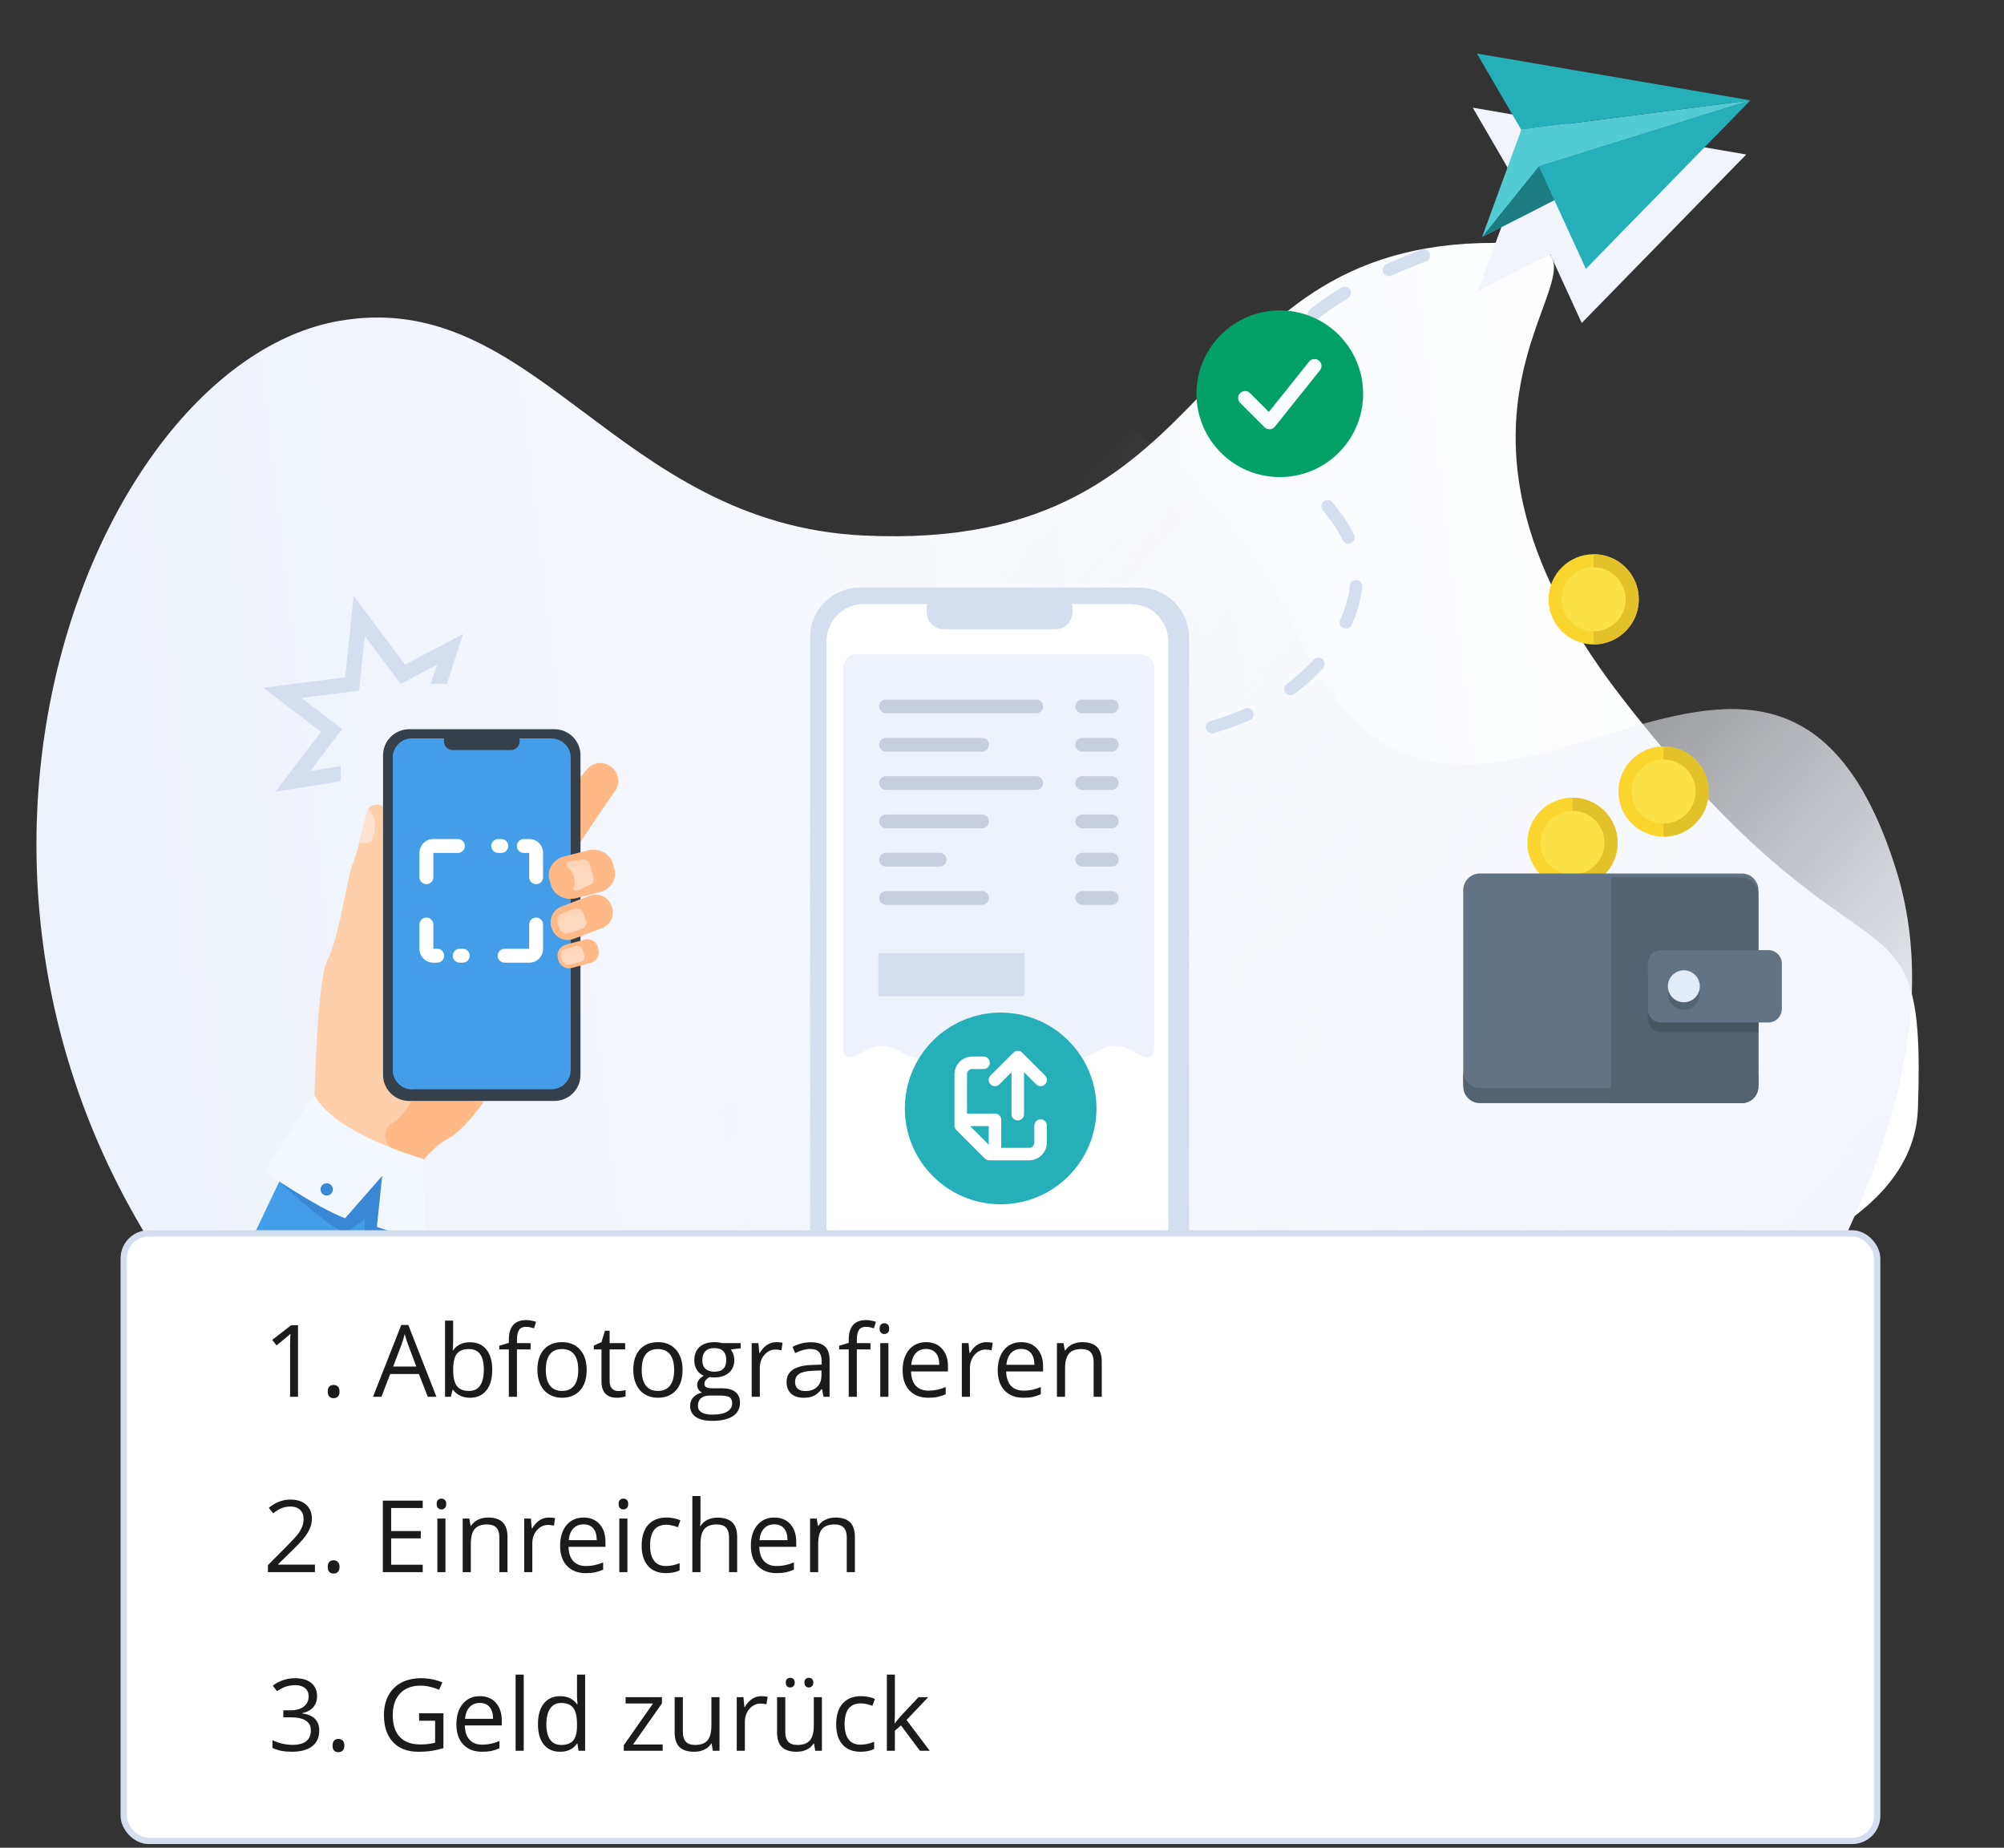 <?xml version="1.0" encoding="UTF-8"?>
<svg width="320px" height="295px" viewBox="0 0 320 295" version="1.1" xmlns="http://www.w3.org/2000/svg" xmlns:xlink="http://www.w3.org/1999/xlink">
    <rect x="0" y="0" width="320" height="295" fill="#333333" stroke="none"/>
    <title>Group 13</title>
    <defs>
        <rect id="path-1" x="0.118" y="6.0506924e-13" width="319.335" height="201.58"></rect>
        <linearGradient x1="15.501%" y1="19.972%" x2="98.032%" y2="29.222%" id="linearGradient-3">
            <stop stop-color="#EEF2FA" offset="0%"></stop>
            <stop stop-color="#FFFFFF" offset="100%"></stop>
        </linearGradient>
        <linearGradient x1="59.337%" y1="19.152%" x2="-6.317%" y2="75.751%" id="linearGradient-4">
            <stop stop-color="#EEF2FA" stop-opacity="0" offset="0%"></stop>
            <stop stop-color="#F2F5FB" offset="100%"></stop>
        </linearGradient>
        <path d="M13.306,26.611 C20.654,26.611 26.611,20.654 26.611,13.306 C26.611,5.957 20.654,0 13.306,0 C5.957,0 0,5.957 0,13.306 C0,20.654 5.957,26.611 13.306,26.611 Z M10.868,18.652 L6.977,14.763 C6.545,14.33 6.545,13.628 6.977,13.195 C7.411,12.762 8.113,12.762 8.545,13.195 L11.56,16.208 L17.983,8.177 C18.367,7.702 19.064,7.621 19.542,8.004 C20.02,8.387 20.098,9.084 19.715,9.563 L12.518,18.561 C12.322,18.807 12.029,18.957 11.714,18.975 C11.693,18.976 11.673,18.977 11.652,18.977 C11.358,18.977 11.076,18.862 10.868,18.652 Z" id="path-5"></path>
    </defs>
    <g id="kontakt" stroke="none" stroke-width="1" fill="none" fill-rule="evenodd">
        <g id="contact-mobile--optional-field-copy" transform="translate(-28, -158)">
            <g id="Group-13" transform="translate(28, 158)">
                <g id="Group-12">
                    <mask id="mask-2" fill="white">
                        <use xlink:href="#path-1"></use>
                    </mask>
                    <g id="Mask"></g>
                    <g mask="url(#mask-2)">
                        <g transform="translate(-17.297, -7.318)">
                            <path d="M79.095,211.63 C105.688,243.783 153.341,222.538 170.098,227.343 C185.127,231.653 293.204,262.643 305.118,225.919 C317.033,189.194 301.57,209.329 277.776,149.907 C253.981,90.485 302.353,82.198 280.695,75.192 C230.333,58.901 225.293,110.838 168.537,91.592 C130.874,78.82 129.168,38.912 97.403,35.552 C56.031,31.175 -2.046,108.427 35.253,188.331 C45.097,209.419 58.273,186.462 79.095,211.63 Z" id="Path_3996" fill="url(#linearGradient-3)" fill-rule="nonzero" transform="translate(166.257, 139.517) rotate(-16) translate(-166.257, -139.517) "></path>
                            <path d="M313.528,214.632 C321.667,195.825 322.621,171.947 322.621,145.956 C322.621,22.206 250.271,62.167 227.795,109.899 C202.723,163.144 152.801,83.233 132.97,145.956 C125.254,170.363 136.134,195.825 145.852,214.632 L313.528,214.632 Z" id="Path_1021" fill="url(#linearGradient-4)" fill-rule="nonzero" transform="translate(226.487, 139.123) scale(-1, 1) translate(-226.487, -139.123) "></path>
                            <g id="Group-9" stroke-width="1" fill="none" fill-rule="evenodd" transform="translate(146.48, 101.123)">
                                <g id="Group-4">
                                    <path d="M8.131,114.428 C3.745,114.428 0.156,110.824 0.156,106.421 L0.156,8.007 C0.156,3.603 3.745,0 8.131,0 L52.723,0 C57.108,0 60.697,3.603 60.697,8.007 L60.697,106.421 C60.697,110.824 57.108,114.428 52.723,114.428 L8.131,114.428 Z" id="Fill-10" fill="#D5DEEE"></path>
                                    <path d="M57.37,105.148 C57.37,108.423 54.731,111.102 51.507,111.102 L8.679,111.102 C5.456,111.102 2.817,108.423 2.817,105.148 L2.817,8.615 C2.817,5.34 5.456,2.661 8.679,2.661 L51.507,2.661 C54.731,2.661 57.37,5.34 57.37,8.615 L57.37,105.148 Z" id="Fill-11" fill="#FFFFFF"></path>
                                    <path d="M51.383,2.661 L9.193,111.102 L8.664,111.102 C5.449,111.102 2.817,108.423 2.817,105.148 L2.817,8.615 C2.817,5.34 5.449,2.661 8.664,2.661 L51.383,2.661" id="Fill-12" fill="#FFFFFF"></path>
                                    <path d="M39.409,6.653 L21.444,6.653 C19.98,6.653 18.784,5.404 18.784,3.877 L18.784,3.441 C18.784,1.914 19.98,0.665 21.444,0.665 L39.409,0.665 C40.872,0.665 42.069,1.914 42.069,3.441 L42.069,3.877 C42.069,5.404 40.872,6.653 39.409,6.653" id="Fill-13" fill="#D5DEEE"></path>
                                </g>
                                <g id="Group-16" transform="translate(5.322, 10.644)">
                                    <g id="receipt" fill-rule="nonzero">
                                        <path d="M2.309,0 C1.103,0 0.117,0.987 0.117,2.192 L0.117,62.926 C0.117,64.132 0.996,64.669 2.07,64.121 L4.374,62.944 C5.448,62.396 7.205,62.396 8.279,62.944 L10.584,64.121 C11.658,64.669 13.415,64.67 14.489,64.121 L16.794,62.944 C17.868,62.396 19.625,62.396 20.699,62.944 L23.003,64.121 C24.077,64.669 25.834,64.67 26.908,64.121 L29.213,62.944 C30.287,62.396 32.044,62.396 33.118,62.944 L35.423,64.121 C36.497,64.669 38.254,64.669 39.328,64.121 L41.632,62.944 C42.706,62.396 44.463,62.396 45.537,62.944 L47.842,64.121 C48.916,64.669 49.794,64.132 49.794,62.926 L49.794,2.192 C49.794,0.987 48.808,0 47.602,0 L2.309,0 Z" id="Path" fill="#EEF2FA"></path>
                                        <g id="Group" transform="translate(5.798, 7.184)" fill="#C7CFDE">
                                            <path d="M25.167,2.248 L1.178,2.248 C0.573,2.248 0.082,1.757 0.082,1.152 C0.082,0.547 0.573,0.056 1.178,0.056 L25.167,0.056 C25.772,0.056 26.263,0.547 26.263,1.152 C26.263,1.757 25.772,2.248 25.167,2.248 Z" id="Path"></path>
                                            <path d="M16.521,8.364 L1.178,8.364 C0.573,8.364 0.082,7.873 0.082,7.268 C0.082,6.662 0.573,6.172 1.178,6.172 L16.521,6.172 C17.126,6.172 17.617,6.662 17.617,7.268 C17.617,7.873 17.126,8.364 16.521,8.364 Z" id="Path"></path>
                                            <path d="M25.167,14.479 L1.178,14.479 C0.573,14.479 0.082,13.989 0.082,13.383 C0.082,12.778 0.573,12.287 1.178,12.287 L25.167,12.287 C25.772,12.287 26.263,12.778 26.263,13.383 C26.263,13.989 25.772,14.479 25.167,14.479 Z" id="Path"></path>
                                            <path d="M16.521,20.595 L1.178,20.595 C0.573,20.595 0.082,20.104 0.082,19.499 C0.082,18.893 0.573,18.402 1.178,18.402 L16.521,18.402 C17.126,18.402 17.617,18.893 17.617,19.499 C17.617,20.104 17.126,20.595 16.521,20.595 Z" id="Path"></path>
                                            <path d="M9.752,26.71 L1.178,26.71 C0.573,26.71 0.082,26.219 0.082,25.614 C0.082,25.009 0.573,24.518 1.178,24.518 L9.752,24.518 C10.358,24.518 10.849,25.009 10.849,25.614 C10.849,26.219 10.358,26.71 9.752,26.71 Z" id="Path"></path>
                                            <path d="M16.521,32.826 L1.178,32.826 C0.573,32.826 0.082,32.335 0.082,31.73 C0.082,31.124 0.573,30.633 1.178,30.633 L16.521,30.633 C17.126,30.633 17.617,31.124 17.617,31.73 C17.617,32.335 17.126,32.826 16.521,32.826 Z" id="Path"></path>
                                        </g>
                                        <g id="Group" transform="translate(37.056, 7.184)" fill="#C7CFDE">
                                            <path d="M5.97,2.248 L1.251,2.248 C0.645,2.248 0.155,1.757 0.155,1.152 C0.155,0.547 0.645,0.056 1.251,0.056 L5.97,0.056 C6.576,0.056 7.066,0.547 7.066,1.152 C7.066,1.757 6.576,2.248 5.97,2.248 Z" id="Path"></path>
                                            <path d="M5.97,8.364 L1.251,8.364 C0.645,8.364 0.155,7.873 0.155,7.268 C0.155,6.662 0.645,6.172 1.251,6.172 L5.97,6.172 C6.576,6.172 7.066,6.662 7.066,7.268 C7.066,7.873 6.576,8.364 5.97,8.364 Z" id="Path"></path>
                                            <path d="M5.97,14.479 L1.251,14.479 C0.645,14.479 0.155,13.989 0.155,13.383 C0.155,12.778 0.645,12.287 1.251,12.287 L5.97,12.287 C6.576,12.287 7.066,12.778 7.066,13.383 C7.066,13.989 6.576,14.479 5.97,14.479 Z" id="Path"></path>
                                            <path d="M5.97,20.595 L1.251,20.595 C0.645,20.595 0.155,20.104 0.155,19.499 C0.155,18.893 0.645,18.402 1.251,18.402 L5.97,18.402 C6.576,18.402 7.066,18.893 7.066,19.499 C7.066,20.104 6.576,20.595 5.97,20.595 Z" id="Path"></path>
                                            <path d="M5.97,26.71 L1.251,26.71 C0.645,26.71 0.155,26.219 0.155,25.614 C0.155,25.009 0.645,24.518 1.251,24.518 L5.97,24.518 C6.576,24.518 7.066,25.009 7.066,25.614 C7.066,26.219 6.576,26.71 5.97,26.71 Z" id="Path"></path>
                                            <path d="M5.97,32.826 L1.251,32.826 C0.645,32.826 0.155,32.335 0.155,31.73 C0.155,31.124 0.645,30.633 1.251,30.633 L5.97,30.633 C6.576,30.633 7.066,31.124 7.066,31.73 C7.066,32.335 6.576,32.826 5.97,32.826 Z" id="Path"></path>
                                        </g>
                                        <rect id="Rectangle" fill="#D5DEEE" x="5.748" y="47.72" width="23.329" height="6.86"></rect>
                                    </g>
                                    <g id="Group-3" transform="translate(9.979, 57.214)">
                                        <circle id="Oval" fill="#25AFB8" cx="15.301" cy="15.301" r="15.301"></circle>
                                        <g id="Icons/z-embedded/icon/functional/doc-upload--md--alt" transform="translate(8.744, 6.558)" stroke="#FFFFFF" stroke-linejoin="round" stroke-width="2">
                                            <g id="Group" transform="translate(0.182, 1.457)">
                                                <path d="M12.751,10.019 L12.751,12.751 C12.751,13.757 11.935,14.573 10.93,14.573 L4.554,14.573 L0,10.019 L0,1.822 C0,0.816 0.816,0 1.822,0 L3.643,0" id="Stroke-1" stroke-linecap="round"></path>
                                                <polyline id="Path-5" points="0 9.108 5.465 9.108 5.465 14.573"></polyline>
                                            </g>
                                            <g id="Group" transform="translate(9.472, 5.009) rotate(-90) translate(-9.472, -5.009) translate(4.827, 1.184)" stroke-linecap="round">
                                                <polyline id="Path" transform="translate(7.286, 3.643) rotate(-90) translate(-7.286, -3.643) " points="3.643 1.822 7.286 5.465 10.93 1.822"></polyline>
                                                <line x1="7.286" y1="3.643" x2="-3.23581485e-15" y2="3.643" id="Line-5"></line>
                                            </g>
                                        </g>
                                    </g>
                                </g>
                            </g>
                            <g id="Group-7" stroke-width="1" fill="none" fill-rule="evenodd" transform="translate(51.344, 102.453)">
                                <g id="Group" transform="translate(0, 21.289)">
                                    <path d="M52.954,43.064 C52.954,43.064 48.072,52.83 43.113,59.572 C41.14,62.255 39.154,64.459 37.46,65.378 C35.801,66.277 34.397,67.674 33.235,69.223 C30.226,73.232 28.837,78.251 28.837,78.251 L16.157,59.067 C16.157,59.067 16.59,40.315 18.112,37.178 C20.331,32.607 21.403,23.371 22.256,21.532 C22.888,20.168 24.694,13.122 24.867,12.604 C24.942,12.381 25.543,12.04 26.324,12.04 C26.95,12.04 28.013,12.645 28.281,13.889 C29.637,20.176 28.005,24.323 28.024,24.507 C28.502,29.339 27.064,32.926 28.072,33.876 C28.11,33.911 28.18,33.894 28.278,33.832 C30.026,32.709 40.876,16.891 42.213,16.55 C43.624,16.19 52.954,43.064 52.954,43.064" id="Fill-4" fill="#FFCEAA"></path>
                                    <path d="M32.652,74.454 C32.652,74.454 32.479,82.979 31.985,94.461 L0,94.461 C7.311,78.87 13.667,65.748 13.667,65.748 C13.667,65.748 31.88,66.304 32.652,74.454" id="Fill-5" fill="#449DE8"></path>
                                    <path d="M64.04,10.013 L56.26,21.418 C56.025,21.702 55.753,21.8 55.459,21.772 C54.535,21.684 53.39,20.351 52.499,19.612 L52.408,19.538 C51.233,18.565 51.067,16.808 52.039,15.633 L57.929,8.514 L57.929,8.513 L59.675,6.402 C60.648,5.226 62.405,5.06 63.58,6.032 L63.671,6.107 C64.846,7.079 65.013,8.837 64.04,10.013" id="Fill-6" fill="#FEB987"></path>
                                    <path d="M60.113,15.769 L56.26,21.418 C56.025,21.702 55.753,21.8 55.459,21.772 L57.929,8.514 C57.934,8.588 58.354,14.537 60.113,15.769" id="Fill-7" fill="#FEB987"></path>
                                    <path d="M43.113,59.572 C41.14,62.255 39.154,64.459 37.46,65.378 C35.801,66.277 34.397,67.674 33.235,69.223 C31.899,68.6 30.375,67.869 28.886,67.145 C27.073,66.264 27.004,63.689 28.78,62.735 C28.797,62.726 28.814,62.716 28.831,62.707 C30.495,61.755 32.2,58.392 32.2,58.392 L43.113,59.572" id="Fill-8" fill="#FEB987"></path>
                                    <path d="M23.221,18.13 C23.221,18.13 24.486,18.334 25.146,17.99 C25.807,17.647 26.346,13.165 24.634,12.896 L23.221,18.13 Z" id="Fill-9" fill="#FDE3D2"></path>
                                    <g id="Group-4" transform="translate(27.12, 0)">
                                        <path d="M27.373,59.345 L4.153,59.345 C1.869,59.345 2.384459e-14,57.476 2.384459e-14,55.192 L2.384459e-14,4.153 C2.384459e-14,1.869 1.869,8.67075999e-15 4.153,8.67075999e-15 L27.373,8.67075999e-15 C29.657,8.67075999e-15 31.526,1.869 31.526,4.153 L31.526,55.192 C31.526,57.476 29.657,59.345 27.373,59.345" id="Fill-10" fill="#36404A"></path>
                                        <path d="M29.963,4.546 L29.963,54.402 C29.963,56.093 28.589,57.477 26.911,57.477 L4.615,57.477 C2.936,57.477 1.563,56.093 1.563,54.402 L1.563,4.546 C1.563,2.854 2.936,1.471 4.615,1.471 L26.911,1.471 C28.589,1.471 29.963,2.854 29.963,4.546" id="Fill-11" fill="#449DE8"></path>
                                        <path d="M26.911,1.471 L4.89,57.477 L4.615,57.477 C2.936,57.477 1.563,56.093 1.563,54.402 L1.563,4.546 C1.563,2.854 2.936,1.471 4.615,1.471 L26.911,1.471" id="Fill-12" fill="#449DE8"></path>
                                        <path d="M20.422,3.325 L11.104,3.325 C10.345,3.325 9.724,2.704 9.724,1.945 L9.724,1.728 C9.724,0.969 10.345,0.348 11.104,0.348 L20.422,0.348 C21.182,0.348 21.802,0.969 21.802,1.728 L21.802,1.945 C21.802,2.704 21.182,3.325 20.422,3.325" id="Fill-13" fill="#36404A"></path>
                                    </g>
                                    <g id="Group-4" transform="translate(32.931, 17.532)" fill="#FFFFFF" fill-rule="nonzero">
                                        <g id="Group-5">
                                            <path d="M1.109,7.206 C1.721,7.206 2.218,6.71 2.218,6.097 L2.218,2.221 C2.218,2.22 2.218,2.219 2.218,2.218 L6.141,2.218 C6.753,2.218 7.25,1.721 7.25,1.109 C7.25,0.496 6.753,-1.20642958e-15 6.141,-1.20642958e-15 L2.176,-1.20642958e-15 C0.976,-1.20642958e-15 -3.37800282e-14,0.996 -3.37800282e-14,2.221 L-3.37800282e-14,6.097 C-0,6.71 0.496,7.206 1.109,7.206 Z" id="Path"></path>
                                            <path d="M18.628,12.531 C18.016,12.531 17.519,13.027 17.519,13.64 L17.519,17.517 C17.519,17.518 17.519,17.519 17.519,17.52 L13.596,17.52 C12.984,17.52 12.487,18.016 12.487,18.628 C12.487,19.241 12.984,19.737 13.596,19.737 L17.56,19.737 C18.761,19.737 19.737,18.741 19.737,17.517 L19.737,13.64 C19.737,13.027 19.241,12.531 18.628,12.531 Z" id="Path"></path>
                                            <path d="M6.921,17.52 L6.425,17.52 C5.813,17.52 5.316,18.016 5.316,18.628 C5.316,19.241 5.813,19.737 6.425,19.737 L6.921,19.737 C7.534,19.737 8.03,19.241 8.03,18.628 C8.03,18.016 7.534,17.52 6.921,17.52 Z" id="Path"></path>
                                            <path d="M2.838,17.52 L2.218,17.52 C2.218,17.519 2.218,17.518 2.218,17.517 L2.218,13.64 C2.218,13.027 1.721,12.531 1.109,12.531 C0.496,12.531 1.70103265e-08,13.027 1.70103265e-08,13.64 L1.70103265e-08,17.517 C1.70103265e-08,18.741 0.976,19.737 2.176,19.737 L2.838,19.737 C3.45,19.737 3.947,19.241 3.947,18.628 C3.947,18.016 3.45,17.52 2.838,17.52 Z" id="Path"></path>
                                            <path d="M13.069,2.218 C13.681,2.218 14.177,1.721 14.177,1.109 C14.177,0.496 13.681,1.32707253e-14 13.069,1.32707253e-14 L12.572,1.32707253e-14 C11.96,1.32707253e-14 11.463,0.496 11.463,1.109 C11.463,1.721 11.96,2.218 12.572,2.218 L13.069,2.218 Z" id="Path"></path>
                                            <path d="M17.561,-1.20642958e-15 L16.656,-1.20642958e-15 C16.043,-1.20642958e-15 15.547,0.496 15.547,1.109 C15.547,1.721 16.043,2.218 16.656,2.218 L17.52,2.218 C17.52,2.219 17.52,2.22 17.52,2.221 L17.52,6.097 C17.52,6.71 18.016,7.206 18.628,7.206 C19.241,7.206 19.737,6.71 19.737,6.097 L19.737,2.221 C19.737,0.996 18.761,-1.20642958e-15 17.561,-1.20642958e-15 Z" id="Path"></path>
                                        </g>
                                    </g>
                                    <path d="M62.085,31.751 L61.5,31.974 L57.562,33.47 C57.47,33.505 57.377,33.535 57.283,33.559 C55.979,33.898 54.592,33.203 54.103,31.916 L54.045,31.765 C53.521,30.386 54.22,28.829 55.599,28.305 L59.271,26.91 L59.537,26.809 L60.123,26.586 C61.502,26.062 63.058,26.761 63.582,28.14 L63.64,28.292 C64.164,29.671 63.464,31.228 62.085,31.751" id="Fill-14" fill="#FEB987"></path>
                                    <path d="M58.888,31.842 C58.231,32.091 57.041,32.533 56.405,32.624 C56.225,32.65 55.892,32.552 55.583,32.213 C55.397,32.01 55.22,31.721 55.088,31.32 C55.026,31.131 54.975,30.944 54.953,30.75 C54.929,30.523 54.935,30.296 54.975,30.072 C55.011,29.87 55.149,29.685 55.351,29.588 C55.351,29.587 55.353,29.587 55.354,29.587 C56.03,29.264 56.942,28.87 57.742,28.65 C58.295,28.498 58.854,28.742 59.029,29.225 L59.534,30.609 C59.709,31.09 59.424,31.64 58.888,31.842" id="Fill-15" fill="#FFD3B6"></path>
                                    <path d="M58.888,31.842 C58.231,32.091 57.041,32.533 56.405,32.624 C56.225,32.65 55.892,32.552 55.583,32.213 C55.55,32.136 55.52,32.055 55.491,31.968 C55.429,31.779 55.378,31.591 55.356,31.398 C55.332,31.171 55.338,30.944 55.378,30.72 C55.414,30.517 55.552,30.333 55.754,30.236 C55.755,30.235 55.756,30.235 55.757,30.235 C56.433,29.911 57.345,29.518 58.145,29.298 C58.499,29.2 58.855,29.265 59.111,29.451 L59.534,30.609 C59.709,31.09 59.424,31.64 58.888,31.842" id="Fill-16" fill="#FFD8BE"></path>
                                    <path d="M60.298,37.288 L57.262,38.114 C56.339,38.366 55.379,37.816 55.128,36.893 L55.034,36.55 C54.783,35.627 55.332,34.667 56.255,34.415 L59.292,33.589 C60.214,33.337 61.175,33.887 61.426,34.81 L61.52,35.153 C61.771,36.076 61.221,37.036 60.298,37.288" id="Fill-17" fill="#FEB987"></path>
                                    <path d="M58.657,37.139 C58.099,37.288 57.09,37.55 56.562,37.579 C56.37,37.59 55.985,37.427 55.734,36.922 C55.672,36.8 55.619,36.658 55.578,36.494 C55.541,36.345 55.513,36.197 55.511,36.047 C55.507,35.871 55.529,35.698 55.578,35.528 C55.622,35.375 55.749,35.242 55.922,35.181 C55.923,35.18 55.924,35.18 55.924,35.179 C56.503,34.975 57.28,34.731 57.953,34.614 C58.417,34.532 58.857,34.755 58.966,35.138 L59.045,35.412 L59.278,36.233 C59.387,36.613 59.112,37.018 58.657,37.139" id="Fill-18" fill="#FFD3B6"></path>
                                    <path d="M58.657,37.139 C58.099,37.288 57.09,37.55 56.562,37.579 C56.37,37.59 55.985,37.427 55.734,36.922 C55.7,36.783 55.675,36.644 55.673,36.503 C55.669,36.327 55.691,36.153 55.74,35.983 C55.784,35.831 55.911,35.698 56.083,35.636 C56.085,35.636 56.086,35.636 56.086,35.635 C56.665,35.431 57.442,35.187 58.115,35.07 C58.499,35.002 58.867,35.144 59.045,35.412 L59.278,36.233 C59.387,36.613 59.112,37.018 58.657,37.139" id="Fill-19" fill="#FFD8BE"></path>
                                    <path d="M10.554,72.216 C10.554,72.216 16.804,78.202 21.017,80.514 L24.208,78.251 L24.208,81.589 C24.208,81.589 30.482,82.698 32.461,81.589 L32.461,72.486 L14.839,63.652 L10.554,72.216" id="Fill-20" fill="#3888D6"></path>
                                    <path d="M16.157,58.392 C16.157,58.392 12.188,64.33 8.243,70.679 C8.243,70.679 16.557,76.398 21.064,78.076 L26.976,71.304 L26.132,79.455 C26.132,79.455 31.364,81.362 33.792,80.864 C33.792,80.864 33.638,73.47 33.64,68.625 C33.64,68.625 19.257,64.594 16.157,58.392" id="Fill-21" fill="#F3F8FF"></path>
                                    <path d="M17.134,73.461 C17.139,72.918 17.583,72.481 18.127,72.486 C18.67,72.491 19.107,72.935 19.102,73.479 C19.097,74.023 18.652,74.459 18.109,74.454 C17.565,74.449 17.129,74.004 17.134,73.461" id="Fill-22" fill="#3888D6"></path>
                                    <path d="M61.99,25.932 C61.968,25.94 61.947,25.947 61.924,25.954 L57.943,26.976 C56.192,27.426 54.382,26.479 53.92,24.872 L53.684,24.048 C53.239,22.505 54.194,20.891 55.82,20.368 L57.135,20.03 L59.802,19.346 C61.552,18.896 63.362,19.843 63.824,21.45 L64.061,22.274 C64.499,23.796 63.576,25.386 61.99,25.932" id="Fill-23" fill="#FEB987"></path>
                                    <path d="M60.165,24.82 L58.231,25.692 C58.228,25.693 58.225,25.694 58.219,25.695 C58.141,25.716 58.063,25.732 57.985,25.743 C57.953,25.748 57.919,25.752 57.887,25.755 C57.873,25.757 57.86,25.757 57.846,25.756 C57.633,25.749 57.487,25.523 57.579,25.321 C57.762,24.923 57.812,24.463 57.689,24.01 L57.643,23.842 C57.643,23.84 57.642,23.838 57.641,23.836 L57.491,23.287 C57.372,22.85 57.12,22.483 56.79,22.218 C56.751,22.186 56.71,22.156 56.668,22.127 C56.286,21.862 56.383,21.263 56.831,21.138 C56.835,21.137 56.838,21.136 56.843,21.134 L58.965,20.813 C59.49,20.671 59.996,21.075 60.139,21.599 L60.309,22.225 L60.672,23.559 C60.815,24.084 60.69,24.678 60.165,24.82" id="Fill-24" fill="#FFD3B6"></path>
                                    <path d="M60.165,24.82 L58.231,25.692 C58.228,25.693 58.225,25.694 58.219,25.695 C58.174,25.704 58.032,25.727 57.846,25.756 C57.633,25.749 57.487,25.523 57.579,25.321 C57.762,24.923 57.812,24.463 57.689,24.01 L57.643,23.842 C57.643,23.84 57.642,23.838 57.641,23.836 L57.491,23.287 C57.372,22.85 57.12,22.483 56.79,22.218 C56.859,22.118 56.961,22.039 57.095,22.002 C57.098,22 57.103,22 57.107,21.998 L59.23,21.677 C59.672,21.557 60.099,21.825 60.309,22.225 L60.672,23.559 C60.815,24.084 60.69,24.678 60.165,24.82" id="Fill-25" fill="#FFD8BE"></path>
                                </g>
                                <g id="39a76364cb36b07fb24b9d1b320ccd8a" transform="translate(7.983, 0)" fill="#D5DEEE" fill-rule="nonzero">
                                    <polygon id="Path" points="6.097 16.296 15.316 15.125 16.222 6.403 21.947 14.052 27.766 10.988 26.758 14.06 29.315 14.06 31.933 6.083 22.652 10.973 14.441 0 13.093 13.003 0 14.668 9.227 21.71 1.929 31.268 12.372 29.595 12.372 27.177 7.491 27.96 12.605 21.269"></polygon>
                                </g>
                            </g>
                            <g id="Group-11" stroke-width="1" fill="none" fill-rule="evenodd" transform="translate(208.351, 3.992)">
                                <g id="Group-8" transform="translate(60.198, 36) scale(-1, 1) rotate(-26) translate(-60.198, -36) translate(38.909, 16.706)" fill="#F1F4FB">
                                    <path d="M28.945,38.391 L21.148,28.05 L11.821,35.696 L7.46743606e-05,-0 L42.533,12.429 L30.823,20.273 L28.945,38.391 Z" id="Combined-Shape"></path>
                                </g>
                                <g id="Group-8" transform="translate(60.71, 27.277) scale(-1, 1) rotate(-26) translate(-60.71, -27.277) translate(39.252, 7.983)">
                                    <polygon id="Fill-1" fill="#53CBD2" points="28.945 38.391 30.823 20.272 0 -0"></polygon>
                                    <polygon id="Fill-2" fill="#1B7C82" points="28.945 38.391 25.741 24.287 0 -0"></polygon>
                                    <polygon id="Fill-3" fill="#25AFB8" points="11.821 35.696 25.741 24.287 7.46743604e-05 -0"></polygon>
                                    <polygon id="Fill-4" fill="#25AFB8" points="0 7.46743604e-05 30.823 20.273 42.533 12.429"></polygon>
                                </g>
                                <path d="M2.486,119.415 C16.85,115.376 25.588,104.696 25.588,95.137 C25.588,83.06 11.468,80.248 11.468,66.381 C11.468,57.137 21.173,49.202 40.582,42.578" id="Line" stroke="#D5DEEE" stroke-width="2" stroke-linecap="round" stroke-dasharray="6,8"></path>
                                <g id="Group-2" style="mix-blend-mode: darken;" transform="translate(0, 52.884)">
                                    <g id="Icons/z-embedded/icon/functional/circle-check--md">
                                        <mask id="mask-6" fill="white">
                                            <use xlink:href="#path-5"></use>
                                        </mask>
                                        <use id="Mask" fill="#03A167" xlink:href="#path-5"></use>
                                    </g>
                                </g>
                            </g>
                            <g id="wallet" stroke-width="1" fill="none" fill-rule="evenodd" transform="translate(250.929, 95.8)">
                                <g id="Group-6" transform="translate(10.26, 0)" fill-rule="nonzero">
                                    <circle id="Oval" fill="#FAD52D" cx="7.202" cy="46.07" r="7.202"></circle>
                                    <path d="M7.202,38.867 L7.202,53.272 C11.18,53.272 14.404,50.047 14.404,46.07 C14.404,42.092 11.18,38.867 7.202,38.867 Z" id="Path" fill="#E3C129"></path>
                                    <circle id="Oval" fill="#FAE246" cx="7.202" cy="46.07" r="5.11"></circle>
                                    <circle id="Oval" fill="#FAD52D" cx="21.744" cy="37.891" r="7.202"></circle>
                                    <path d="M21.745,30.689 L21.745,45.093 C25.722,45.093 28.947,41.869 28.947,37.891 C28.947,33.913 25.722,30.689 21.745,30.689 Z" id="Path" fill="#E3C129"></path>
                                    <circle id="Oval" fill="#FAE246" cx="21.744" cy="37.891" r="5.11"></circle>
                                    <circle id="Oval" fill="#FAD52D" cx="10.585" cy="7.202" r="7.202"></circle>
                                    <path d="M10.585,1.73454199e-14 L10.585,14.404 C14.563,14.404 17.787,11.18 17.787,7.202 C17.787,3.224 14.563,1.73454199e-14 10.585,1.73454199e-14 Z" id="Path" fill="#E3C129"></path>
                                    <circle id="Oval" fill="#FAE246" cx="10.585" cy="7.202" r="5.11"></circle>
                                </g>
                                <path d="M44.502,86.989 L2.671,86.989 C1.207,86.989 0.02,85.802 0.02,84.338 L0.02,53.627 C0.02,52.162 1.207,50.975 2.671,50.975 L44.503,50.975 C45.967,50.975 47.154,52.162 47.154,53.627 L47.154,84.338 C47.154,85.802 45.967,86.989 44.502,86.989 Z" id="Path" fill="#617384" fill-rule="nonzero"></path>
                                <g id="Group" transform="translate(0, 51.516)" fill="#536372" fill-rule="nonzero">
                                    <path d="M44.502,33.704 L2.671,33.704 C1.207,33.704 0.02,32.517 0.02,31.053 L0.02,33.466 C0.02,34.931 1.207,36.118 2.671,36.118 L44.503,36.118 C45.967,36.118 47.154,34.931 47.154,33.466 L47.154,31.053 C47.154,32.517 45.967,33.704 44.502,33.704 Z" id="Path"></path>
                                    <path d="M44.502,0.104 L23.587,0.104 L23.587,36.118 L44.503,36.118 C45.967,36.118 47.154,34.931 47.154,33.466 L47.154,2.755 C47.154,1.291 45.967,0.104 44.502,0.104 Z" id="Path"></path>
                                </g>
                                <path d="M47.154,64.773 L31.651,64.773 C30.451,64.773 29.479,65.745 29.479,66.945 L29.479,74.157 C29.479,75.357 30.451,76.329 31.651,76.329 L47.154,76.329 L47.154,64.773 L47.154,64.773 Z" id="Path" fill="#485663" fill-rule="nonzero"></path>
                                <path d="M48.721,74.761 L31.651,74.761 C30.451,74.761 29.479,73.788 29.479,72.589 L29.479,65.376 C29.479,64.176 30.451,63.204 31.651,63.204 L48.721,63.204 C49.92,63.204 50.893,64.176 50.893,65.376 L50.893,72.589 C50.893,73.788 49.92,74.761 48.721,74.761 Z" id="Path" fill="#617384" fill-rule="nonzero"></path>
                                <circle id="Oval" fill="#536372" fill-rule="nonzero" cx="35.244" cy="70.19" r="2.55"></circle>
                                <circle id="Oval" fill="#E3EBF8" fill-rule="nonzero" cx="35.244" cy="68.983" r="2.55"></circle>
                            </g>
                        </g>
                    </g>
                </g>
                <g id="Group" transform="translate(19.754, 196.911)">
                    <rect id="Rectangle" stroke="#D5DEEE" fill="#FFFFFF" x="0" y="0" width="280" height="97" rx="4"></rect>
                    <g id="Group-14" transform="translate(22.246, 8.089)" fill="#1B1B1B" fill-rule="nonzero">
                        <path d="M8.289,46 L8.289,44.797 L2.414,44.797 L2.414,44.734 L4.914,42.289 C6.029,41.206 6.789,40.31 7.195,39.602 C7.602,38.893 7.805,38.177 7.805,37.453 C7.805,36.526 7.5,35.788 6.891,35.238 C6.281,34.689 5.44,34.414 4.367,34.414 C3.128,34.414 1.982,34.852 0.93,35.727 L0.93,35.727 L1.617,36.609 C2.138,36.198 2.611,35.914 3.035,35.758 C3.46,35.602 3.909,35.523 4.383,35.523 C5.039,35.523 5.552,35.702 5.922,36.059 C6.292,36.415 6.477,36.898 6.477,37.508 C6.477,37.94 6.404,38.344 6.258,38.719 C6.112,39.094 5.893,39.479 5.602,39.875 C5.31,40.271 4.706,40.932 3.789,41.859 L3.789,41.859 L0.781,44.883 L0.781,46 L8.289,46 Z M11.258,46.227 C11.555,46.227 11.789,46.135 11.961,45.953 C12.133,45.771 12.219,45.51 12.219,45.172 C12.219,44.823 12.134,44.559 11.965,44.379 C11.796,44.199 11.56,44.109 11.258,44.109 C10.961,44.109 10.733,44.199 10.574,44.379 C10.415,44.559 10.336,44.823 10.336,45.172 C10.336,45.547 10.423,45.816 10.598,45.98 C10.772,46.145 10.992,46.227 11.258,46.227 Z M25.5,46 L25.5,44.812 L20.461,44.812 L20.461,40.609 L25.195,40.609 L25.195,39.438 L20.461,39.438 L20.461,35.758 L25.5,35.758 L25.5,34.578 L19.133,34.578 L19.133,46 L25.5,46 Z M28.492,35.984 C28.701,35.984 28.88,35.913 29.031,35.77 C29.182,35.626 29.258,35.409 29.258,35.117 C29.258,34.826 29.182,34.609 29.031,34.469 C28.88,34.328 28.701,34.258 28.492,34.258 C28.273,34.258 28.091,34.327 27.945,34.465 C27.799,34.603 27.727,34.82 27.727,35.117 C27.727,35.409 27.799,35.626 27.945,35.77 C28.091,35.913 28.273,35.984 28.492,35.984 Z M29.133,46 L29.133,37.438 L27.836,37.438 L27.836,46 L29.133,46 Z M33.18,46 L33.18,41.508 C33.18,40.393 33.388,39.594 33.805,39.109 C34.221,38.625 34.878,38.383 35.773,38.383 C36.451,38.383 36.948,38.555 37.266,38.898 C37.583,39.242 37.742,39.763 37.742,40.461 L37.742,40.461 L37.742,46 L39.039,46 L39.039,40.414 C39.039,39.32 38.779,38.525 38.258,38.027 C37.737,37.53 36.961,37.281 35.93,37.281 C35.341,37.281 34.807,37.397 34.328,37.629 C33.849,37.861 33.477,38.188 33.211,38.609 L33.211,38.609 L33.148,38.609 L32.938,37.438 L31.883,37.438 L31.883,46 L33.18,46 Z M43,46 L43,41.406 C43,40.568 43.246,39.867 43.738,39.305 C44.23,38.742 44.823,38.461 45.516,38.461 C45.786,38.461 46.099,38.5 46.453,38.578 L46.453,38.578 L46.633,37.375 C46.331,37.312 45.99,37.281 45.609,37.281 C45.073,37.281 44.581,37.432 44.133,37.734 C43.685,38.036 43.302,38.466 42.984,39.023 L42.984,39.023 L42.922,39.023 L42.773,37.438 L41.703,37.438 L41.703,46 L43,46 Z M51.531,46.156 C52.109,46.156 52.603,46.113 53.012,46.027 C53.421,45.941 53.854,45.799 54.312,45.602 L54.312,45.602 L54.312,44.445 C53.411,44.831 52.5,45.023 51.578,45.023 C50.703,45.023 50.025,44.763 49.543,44.242 C49.061,43.721 48.807,42.958 48.781,41.953 L48.781,41.953 L54.68,41.953 L54.68,41.133 C54.68,39.977 54.367,39.046 53.742,38.34 C53.117,37.634 52.268,37.281 51.195,37.281 C50.049,37.281 49.137,37.688 48.457,38.5 C47.777,39.312 47.438,40.409 47.438,41.789 C47.438,43.159 47.803,44.229 48.535,45 C49.267,45.771 50.266,46.156 51.531,46.156 Z M53.289,40.898 L48.812,40.898 C48.885,40.107 49.126,39.487 49.535,39.039 C49.944,38.591 50.492,38.367 51.18,38.367 C51.857,38.367 52.378,38.585 52.742,39.02 C53.107,39.454 53.289,40.081 53.289,40.898 L53.289,40.898 Z M57.547,35.984 C57.755,35.984 57.935,35.913 58.086,35.77 C58.237,35.626 58.312,35.409 58.312,35.117 C58.312,34.826 58.237,34.609 58.086,34.469 C57.935,34.328 57.755,34.258 57.547,34.258 C57.328,34.258 57.146,34.327 57,34.465 C56.854,34.603 56.781,34.82 56.781,35.117 C56.781,35.409 56.854,35.626 57,35.77 C57.146,35.913 57.328,35.984 57.547,35.984 Z M58.188,46 L58.188,37.438 L56.891,37.438 L56.891,46 L58.188,46 Z M64.359,46.156 C65.229,46.156 65.951,46.008 66.523,45.711 L66.523,45.711 L66.523,44.562 C65.773,44.87 65.042,45.023 64.328,45.023 C63.495,45.023 62.866,44.742 62.441,44.18 C62.017,43.617 61.805,42.81 61.805,41.758 C61.805,39.539 62.674,38.43 64.414,38.43 C64.674,38.43 64.974,38.467 65.312,38.543 C65.651,38.618 65.964,38.714 66.25,38.828 L66.25,38.828 L66.648,37.727 C66.414,37.607 66.091,37.503 65.68,37.414 C65.268,37.326 64.857,37.281 64.445,37.281 C63.169,37.281 62.186,37.672 61.496,38.453 C60.806,39.234 60.461,40.341 60.461,41.773 C60.461,43.169 60.801,44.249 61.48,45.012 C62.16,45.775 63.12,46.156 64.359,46.156 Z M69.852,46 L69.852,41.523 C69.852,40.409 70.059,39.607 70.473,39.117 C70.887,38.628 71.544,38.383 72.445,38.383 C73.122,38.383 73.62,38.555 73.938,38.898 C74.255,39.242 74.414,39.763 74.414,40.461 L74.414,40.461 L74.414,46 L75.711,46 L75.711,40.414 C75.711,39.331 75.449,38.54 74.926,38.043 C74.402,37.546 73.617,37.297 72.57,37.297 C71.966,37.297 71.428,37.415 70.957,37.652 C70.486,37.889 70.122,38.214 69.867,38.625 L69.867,38.625 L69.789,38.625 C69.831,38.333 69.852,37.966 69.852,37.523 L69.852,37.523 L69.852,33.844 L68.555,33.844 L68.555,46 L69.852,46 Z M81.992,46.156 C82.57,46.156 83.064,46.113 83.473,46.027 C83.882,45.941 84.315,45.799 84.773,45.602 L84.773,45.602 L84.773,44.445 C83.872,44.831 82.961,45.023 82.039,45.023 C81.164,45.023 80.486,44.763 80.004,44.242 C79.522,43.721 79.268,42.958 79.242,41.953 L79.242,41.953 L85.141,41.953 L85.141,41.133 C85.141,39.977 84.828,39.046 84.203,38.34 C83.578,37.634 82.729,37.281 81.656,37.281 C80.51,37.281 79.598,37.688 78.918,38.5 C78.238,39.312 77.898,40.409 77.898,41.789 C77.898,43.159 78.264,44.229 78.996,45 C79.728,45.771 80.727,46.156 81.992,46.156 Z M83.75,40.898 L79.273,40.898 C79.346,40.107 79.587,39.487 79.996,39.039 C80.405,38.591 80.953,38.367 81.641,38.367 C82.318,38.367 82.839,38.585 83.203,39.02 C83.568,39.454 83.75,40.081 83.75,40.898 L83.75,40.898 Z M88.648,46 L88.648,41.508 C88.648,40.393 88.857,39.594 89.273,39.109 C89.69,38.625 90.346,38.383 91.242,38.383 C91.919,38.383 92.417,38.555 92.734,38.898 C93.052,39.242 93.211,39.763 93.211,40.461 L93.211,40.461 L93.211,46 L94.508,46 L94.508,40.414 C94.508,39.32 94.247,38.525 93.727,38.027 C93.206,37.53 92.43,37.281 91.398,37.281 C90.81,37.281 90.276,37.397 89.797,37.629 C89.318,37.861 88.945,38.188 88.68,38.609 L88.68,38.609 L88.617,38.609 L88.406,37.438 L87.352,37.438 L87.352,46 L88.648,46 Z" id="2.Einreichen"></path>
                        <path d="M5.586,18 L5.586,6.578 L4.492,6.578 L1.469,8.914 L2.156,9.805 C3.26,8.909 3.88,8.401 4.016,8.281 C4.151,8.161 4.273,8.047 4.383,7.938 C4.341,8.542 4.32,9.182 4.32,9.859 L4.32,9.859 L4.32,18 L5.586,18 Z M11.258,18.227 C11.555,18.227 11.789,18.135 11.961,17.953 C12.133,17.771 12.219,17.51 12.219,17.172 C12.219,16.823 12.134,16.559 11.965,16.379 C11.796,16.199 11.56,16.109 11.258,16.109 C10.961,16.109 10.733,16.199 10.574,16.379 C10.415,16.559 10.336,16.823 10.336,17.172 C10.336,17.547 10.423,17.816 10.598,17.98 C10.772,18.145 10.992,18.227 11.258,18.227 Z M18.906,18 L20.312,14.367 L24.891,14.367 L26.312,18 L27.688,18 L23.195,6.531 L22.078,6.531 L17.562,18 L18.906,18 Z M24.477,13.172 L20.781,13.172 L22.125,9.633 C22.339,9.034 22.503,8.484 22.617,7.984 C22.799,8.635 22.977,9.185 23.148,9.633 L23.148,9.633 L24.477,13.172 Z M33.047,18.156 C34.161,18.156 35.033,17.767 35.66,16.988 C36.288,16.21 36.602,15.117 36.602,13.711 C36.602,12.305 36.29,11.217 35.668,10.449 C35.046,9.681 34.172,9.297 33.047,9.297 C31.859,9.297 30.964,9.724 30.359,10.578 L30.359,10.578 L30.297,10.578 C30.339,10.052 30.359,9.458 30.359,8.797 L30.359,8.797 L30.359,5.844 L29.062,5.844 L29.062,18 L29.992,18 L30.266,16.898 L30.359,16.898 C30.672,17.326 31.059,17.642 31.52,17.848 C31.98,18.053 32.49,18.156 33.047,18.156 Z M32.891,17.07 C32.005,17.07 31.362,16.811 30.961,16.293 C30.56,15.775 30.359,14.914 30.359,13.711 C30.359,12.508 30.555,11.652 30.945,11.145 C31.336,10.637 31.974,10.383 32.859,10.383 C33.677,10.383 34.281,10.656 34.672,11.203 C35.062,11.75 35.258,12.581 35.258,13.695 C35.258,14.784 35.062,15.618 34.672,16.199 C34.281,16.78 33.688,17.07 32.891,17.07 Z M40.547,18 L40.547,10.445 L42.727,10.445 L42.727,9.438 L40.547,9.438 L40.547,8.883 C40.547,8.164 40.664,7.642 40.898,7.316 C41.133,6.991 41.495,6.828 41.984,6.828 C42.339,6.828 42.766,6.909 43.266,7.07 L43.266,7.07 L43.602,6.031 C42.992,5.849 42.461,5.758 42.008,5.758 C40.169,5.758 39.25,6.81 39.25,8.914 L39.25,8.914 L39.25,9.391 L37.719,9.859 L37.719,10.445 L39.25,10.445 L39.25,18 L40.547,18 Z M47.711,18.156 C48.951,18.156 49.922,17.764 50.625,16.98 C51.328,16.197 51.68,15.107 51.68,13.711 C51.68,12.352 51.327,11.273 50.621,10.477 C49.915,9.68 48.964,9.281 47.766,9.281 C46.526,9.281 45.557,9.671 44.859,10.449 C44.161,11.228 43.812,12.315 43.812,13.711 C43.812,14.612 43.974,15.398 44.297,16.07 C44.62,16.742 45.078,17.258 45.672,17.617 C46.266,17.977 46.945,18.156 47.711,18.156 Z M47.742,17.07 C46.893,17.07 46.25,16.784 45.812,16.211 C45.375,15.638 45.156,14.805 45.156,13.711 C45.156,12.607 45.372,11.776 45.805,11.219 C46.237,10.661 46.878,10.383 47.727,10.383 C48.586,10.383 49.236,10.665 49.676,11.23 C50.116,11.796 50.336,12.622 50.336,13.711 C50.336,14.81 50.116,15.645 49.676,16.215 C49.236,16.785 48.591,17.07 47.742,17.07 Z M56.531,18.156 C56.75,18.156 56.996,18.134 57.27,18.09 C57.543,18.046 57.75,17.99 57.891,17.922 L57.891,17.922 L57.891,16.93 C57.766,16.966 57.596,17.001 57.383,17.035 C57.169,17.069 56.948,17.086 56.719,17.086 C56.292,17.086 55.956,16.948 55.711,16.672 C55.466,16.396 55.344,16 55.344,15.484 L55.344,15.484 L55.344,10.445 L57.828,10.445 L57.828,9.438 L55.344,9.438 L55.344,7.453 L54.594,7.453 L54.047,9.281 L52.82,9.82 L52.82,10.445 L54.047,10.445 L54.047,15.539 C54.047,17.284 54.875,18.156 56.531,18.156 Z M63.023,18.156 C64.263,18.156 65.234,17.764 65.938,16.98 C66.641,16.197 66.992,15.107 66.992,13.711 C66.992,12.352 66.639,11.273 65.934,10.477 C65.228,9.68 64.276,9.281 63.078,9.281 C61.839,9.281 60.87,9.671 60.172,10.449 C59.474,11.228 59.125,12.315 59.125,13.711 C59.125,14.612 59.286,15.398 59.609,16.07 C59.932,16.742 60.391,17.258 60.984,17.617 C61.578,17.977 62.258,18.156 63.023,18.156 Z M63.055,17.07 C62.206,17.07 61.562,16.784 61.125,16.211 C60.688,15.638 60.469,14.805 60.469,13.711 C60.469,12.607 60.685,11.776 61.117,11.219 C61.549,10.661 62.19,10.383 63.039,10.383 C63.898,10.383 64.548,10.665 64.988,11.23 C65.428,11.796 65.648,12.622 65.648,13.711 C65.648,14.81 65.428,15.645 64.988,16.215 C64.548,16.785 63.904,17.07 63.055,17.07 Z M71.695,21.844 C73.154,21.844 74.263,21.595 75.023,21.098 C75.784,20.6 76.164,19.878 76.164,18.93 C76.164,18.185 75.915,17.617 75.418,17.227 C74.921,16.836 74.208,16.641 73.281,16.641 L73.281,16.641 L71.766,16.641 C71.297,16.641 70.966,16.585 70.773,16.473 C70.581,16.361 70.484,16.188 70.484,15.953 C70.484,15.51 70.76,15.143 71.312,14.852 C71.536,14.893 71.776,14.914 72.031,14.914 C73.031,14.914 73.818,14.664 74.391,14.164 C74.964,13.664 75.25,12.995 75.25,12.156 C75.25,11.786 75.193,11.454 75.078,11.16 C74.964,10.866 74.833,10.628 74.688,10.445 L74.688,10.445 L76.273,10.258 L76.273,9.438 L73.312,9.438 C72.953,9.333 72.549,9.281 72.102,9.281 C71.07,9.281 70.273,9.535 69.711,10.043 C69.148,10.551 68.867,11.273 68.867,12.211 C68.867,12.773 69.007,13.273 69.285,13.711 C69.564,14.148 69.924,14.458 70.367,14.641 C70.008,14.859 69.745,15.086 69.578,15.32 C69.411,15.555 69.328,15.828 69.328,16.141 C69.328,16.417 69.402,16.659 69.551,16.867 C69.699,17.076 69.883,17.229 70.102,17.328 C69.497,17.464 69.029,17.721 68.695,18.102 C68.362,18.482 68.195,18.932 68.195,19.453 C68.195,20.214 68.499,20.802 69.105,21.219 C69.712,21.635 70.576,21.844 71.695,21.844 Z M72.07,14 C71.466,14 70.995,13.846 70.656,13.539 C70.318,13.232 70.148,12.779 70.148,12.18 C70.148,11.534 70.312,11.047 70.641,10.719 C70.969,10.391 71.438,10.227 72.047,10.227 C73.328,10.227 73.969,10.87 73.969,12.156 C73.969,13.385 73.336,14 72.07,14 Z M71.711,20.852 C70.982,20.852 70.422,20.732 70.031,20.492 C69.641,20.253 69.445,19.901 69.445,19.438 C69.445,18.911 69.609,18.508 69.938,18.227 C70.266,17.945 70.724,17.805 71.312,17.805 L71.312,17.805 L72.867,17.805 C73.659,17.805 74.198,17.895 74.484,18.074 C74.771,18.254 74.914,18.576 74.914,19.039 C74.914,19.596 74.652,20.038 74.129,20.363 C73.605,20.689 72.799,20.852 71.711,20.852 Z M79.328,18 L79.328,13.406 C79.328,12.568 79.574,11.867 80.066,11.305 C80.559,10.742 81.151,10.461 81.844,10.461 C82.115,10.461 82.427,10.5 82.781,10.578 L82.781,10.578 L82.961,9.375 C82.659,9.312 82.318,9.281 81.938,9.281 C81.401,9.281 80.909,9.432 80.461,9.734 C80.013,10.036 79.63,10.466 79.312,11.023 L79.312,11.023 L79.25,11.023 L79.102,9.438 L78.031,9.438 L78.031,18 L79.328,18 Z M86.32,18.156 C86.956,18.156 87.486,18.061 87.91,17.871 C88.335,17.681 88.76,17.318 89.188,16.781 L89.188,16.781 L89.25,16.781 L89.508,18 L90.469,18 L90.469,12.156 C90.469,11.156 90.223,10.43 89.73,9.977 C89.238,9.523 88.482,9.297 87.461,9.297 C86.956,9.297 86.452,9.362 85.949,9.492 C85.447,9.622 84.984,9.802 84.562,10.031 L84.562,10.031 L84.961,11.023 C85.862,10.586 86.669,10.367 87.383,10.367 C88.018,10.367 88.48,10.527 88.77,10.848 C89.059,11.168 89.203,11.664 89.203,12.336 L89.203,12.336 L89.203,12.867 L87.75,12.914 C84.984,12.997 83.602,13.904 83.602,15.633 C83.602,16.44 83.842,17.062 84.324,17.5 C84.806,17.938 85.471,18.156 86.32,18.156 Z M86.578,17.086 C86.068,17.086 85.671,16.964 85.387,16.719 C85.103,16.474 84.961,16.117 84.961,15.648 C84.961,15.049 85.189,14.608 85.645,14.324 C86.1,14.04 86.844,13.88 87.875,13.844 L87.875,13.844 L89.172,13.789 L89.172,14.562 C89.172,15.359 88.941,15.979 88.48,16.422 C88.02,16.865 87.385,17.086 86.578,17.086 Z M94.82,18 L94.82,10.445 L97,10.445 L97,9.438 L94.82,9.438 L94.82,8.883 C94.82,8.164 94.938,7.642 95.172,7.316 C95.406,6.991 95.768,6.828 96.258,6.828 C96.612,6.828 97.039,6.909 97.539,7.07 L97.539,7.07 L97.875,6.031 C97.266,5.849 96.734,5.758 96.281,5.758 C94.443,5.758 93.523,6.81 93.523,8.914 L93.523,8.914 L93.523,9.391 L91.992,9.859 L91.992,10.445 L93.523,10.445 L93.523,18 L94.82,18 Z M99.219,7.984 C99.427,7.984 99.607,7.913 99.758,7.77 C99.909,7.626 99.984,7.409 99.984,7.117 C99.984,6.826 99.909,6.609 99.758,6.469 C99.607,6.328 99.427,6.258 99.219,6.258 C99,6.258 98.818,6.327 98.672,6.465 C98.526,6.603 98.453,6.82 98.453,7.117 C98.453,7.409 98.526,7.626 98.672,7.77 C98.818,7.913 99,7.984 99.219,7.984 Z M99.859,18 L99.859,9.438 L98.562,9.438 L98.562,18 L99.859,18 Z M106.227,18.156 C106.805,18.156 107.298,18.113 107.707,18.027 C108.116,17.941 108.549,17.799 109.008,17.602 L109.008,17.602 L109.008,16.445 C108.107,16.831 107.195,17.023 106.273,17.023 C105.398,17.023 104.72,16.763 104.238,16.242 C103.757,15.721 103.503,14.958 103.477,13.953 L103.477,13.953 L109.375,13.953 L109.375,13.133 C109.375,11.977 109.062,11.046 108.438,10.34 C107.812,9.634 106.964,9.281 105.891,9.281 C104.745,9.281 103.832,9.688 103.152,10.5 C102.473,11.312 102.133,12.409 102.133,13.789 C102.133,15.159 102.499,16.229 103.23,17 C103.962,17.771 104.961,18.156 106.227,18.156 Z M107.984,12.898 L103.508,12.898 C103.581,12.107 103.822,11.487 104.23,11.039 C104.639,10.591 105.188,10.367 105.875,10.367 C106.552,10.367 107.073,10.585 107.438,11.02 C107.802,11.454 107.984,12.081 107.984,12.898 L107.984,12.898 Z M112.883,18 L112.883,13.406 C112.883,12.568 113.129,11.867 113.621,11.305 C114.113,10.742 114.706,10.461 115.398,10.461 C115.669,10.461 115.982,10.5 116.336,10.578 L116.336,10.578 L116.516,9.375 C116.214,9.312 115.872,9.281 115.492,9.281 C114.956,9.281 114.464,9.432 114.016,9.734 C113.568,10.036 113.185,10.466 112.867,11.023 L112.867,11.023 L112.805,11.023 L112.656,9.438 L111.586,9.438 L111.586,18 L112.883,18 Z M121.414,18.156 C121.992,18.156 122.486,18.113 122.895,18.027 C123.303,17.941 123.737,17.799 124.195,17.602 L124.195,17.602 L124.195,16.445 C123.294,16.831 122.383,17.023 121.461,17.023 C120.586,17.023 119.908,16.763 119.426,16.242 C118.944,15.721 118.69,14.958 118.664,13.953 L118.664,13.953 L124.562,13.953 L124.562,13.133 C124.562,11.977 124.25,11.046 123.625,10.34 C123,9.634 122.151,9.281 121.078,9.281 C119.932,9.281 119.02,9.688 118.34,10.5 C117.66,11.312 117.32,12.409 117.32,13.789 C117.32,15.159 117.686,16.229 118.418,17 C119.15,17.771 120.148,18.156 121.414,18.156 Z M123.172,12.898 L118.695,12.898 C118.768,12.107 119.009,11.487 119.418,11.039 C119.827,10.591 120.375,10.367 121.062,10.367 C121.74,10.367 122.26,10.585 122.625,11.02 C122.99,11.454 123.172,12.081 123.172,12.898 L123.172,12.898 Z M128.07,18 L128.07,13.508 C128.07,12.393 128.279,11.594 128.695,11.109 C129.112,10.625 129.768,10.383 130.664,10.383 C131.341,10.383 131.839,10.555 132.156,10.898 C132.474,11.242 132.633,11.763 132.633,12.461 L132.633,12.461 L132.633,18 L133.93,18 L133.93,12.414 C133.93,11.32 133.669,10.525 133.148,10.027 C132.628,9.53 131.852,9.281 130.82,9.281 C130.232,9.281 129.698,9.397 129.219,9.629 C128.74,9.861 128.367,10.188 128.102,10.609 L128.102,10.609 L128.039,10.609 L127.828,9.438 L126.773,9.438 L126.773,18 L128.07,18 Z" id="1.Abfotografieren"></path>
                        <g id="Group-32-Copy" transform="translate(0, 56)">
                            <path d="M4.628,18.674 C6.019,18.674 7.092,18.381 7.847,17.795 C8.602,17.209 8.98,16.372 8.98,15.284 C8.98,14.523 8.758,13.909 8.316,13.44 C7.873,12.971 7.193,12.679 6.277,12.565 L6.277,12.565 L6.277,12.502 C7.027,12.346 7.606,12.036 8.015,11.573 C8.424,11.109 8.628,10.513 8.628,9.784 C8.628,8.898 8.321,8.202 7.706,7.694 C7.092,7.186 6.23,6.932 5.12,6.932 C4.443,6.932 3.799,7.037 3.187,7.248 C2.575,7.459 2.035,7.75 1.566,8.12 L1.566,8.12 L2.222,8.995 C2.79,8.63 3.295,8.38 3.738,8.245 C4.18,8.109 4.652,8.041 5.152,8.041 C5.808,8.041 6.327,8.2 6.71,8.518 C7.093,8.836 7.285,9.273 7.285,9.83 C7.285,10.528 7.024,11.074 6.503,11.467 C5.982,11.86 5.277,12.057 4.386,12.057 L4.386,12.057 L3.245,12.057 L3.245,13.174 L4.37,13.174 C6.548,13.174 7.636,13.867 7.636,15.252 C7.636,16.799 6.649,17.573 4.675,17.573 C4.175,17.573 3.645,17.509 3.085,17.381 C2.525,17.254 1.998,17.067 1.503,16.823 L1.503,16.823 L1.503,18.057 C1.977,18.286 2.466,18.446 2.968,18.537 C3.471,18.629 4.024,18.674 4.628,18.674 Z M12.027,18.745 C12.324,18.745 12.558,18.653 12.73,18.471 C12.902,18.289 12.988,18.028 12.988,17.69 C12.988,17.341 12.903,17.077 12.734,16.897 C12.564,16.717 12.329,16.627 12.027,16.627 C11.73,16.627 11.502,16.717 11.343,16.897 C11.184,17.077 11.105,17.341 11.105,17.69 C11.105,18.065 11.192,18.334 11.367,18.498 C11.541,18.662 11.761,18.745 12.027,18.745 Z M24.792,18.674 C25.615,18.674 26.339,18.625 26.964,18.526 C27.589,18.427 28.204,18.281 28.808,18.088 L28.808,18.088 L28.808,12.534 L24.925,12.534 L24.925,13.721 L27.48,13.721 L27.48,17.237 C26.725,17.419 25.951,17.51 25.16,17.51 C23.701,17.51 22.596,17.112 21.843,16.315 C21.091,15.518 20.714,14.349 20.714,12.807 C20.714,11.338 21.105,10.19 21.886,9.362 C22.667,8.534 23.753,8.12 25.144,8.12 C26.097,8.12 27.089,8.338 28.12,8.776 L28.12,8.776 L28.636,7.604 C27.584,7.156 26.449,6.932 25.23,6.932 C24.027,6.932 22.977,7.168 22.081,7.639 C21.186,8.11 20.499,8.793 20.023,9.686 C19.546,10.579 19.308,11.62 19.308,12.807 C19.308,14.661 19.79,16.103 20.753,17.131 C21.717,18.16 23.063,18.674 24.792,18.674 Z M34.972,18.674 C35.55,18.674 36.044,18.631 36.452,18.545 C36.861,18.459 37.295,18.317 37.753,18.12 L37.753,18.12 L37.753,16.963 C36.852,17.349 35.941,17.541 35.019,17.541 C34.144,17.541 33.466,17.281 32.984,16.76 C32.502,16.239 32.248,15.476 32.222,14.471 L32.222,14.471 L38.12,14.471 L38.12,13.651 C38.12,12.495 37.808,11.564 37.183,10.858 C36.558,10.152 35.709,9.799 34.636,9.799 C33.49,9.799 32.577,10.205 31.898,11.018 C31.218,11.83 30.878,12.927 30.878,14.307 C30.878,15.677 31.244,16.747 31.976,17.518 C32.708,18.289 33.706,18.674 34.972,18.674 Z M36.73,13.416 L32.253,13.416 C32.326,12.625 32.567,12.005 32.976,11.557 C33.385,11.109 33.933,10.885 34.62,10.885 C35.298,10.885 35.818,11.103 36.183,11.537 C36.548,11.972 36.73,12.599 36.73,13.416 L36.73,13.416 Z M41.628,18.518 L41.628,6.362 L40.331,6.362 L40.331,18.518 L41.628,18.518 Z M47.449,18.674 C48.641,18.674 49.537,18.239 50.136,17.37 L50.136,17.37 L50.206,17.37 L50.378,18.518 L51.433,18.518 L51.433,6.362 L50.136,6.362 L50.136,9.846 L50.167,10.448 L50.222,11.065 L50.12,11.065 C49.501,10.221 48.61,9.799 47.449,9.799 C46.334,9.799 45.464,10.19 44.839,10.971 C44.214,11.752 43.902,12.849 43.902,14.26 C43.902,15.672 44.213,16.76 44.835,17.526 C45.458,18.291 46.329,18.674 47.449,18.674 Z M47.613,17.588 C46.837,17.588 46.248,17.31 45.847,16.752 C45.446,16.195 45.245,15.37 45.245,14.276 C45.245,13.198 45.447,12.363 45.851,11.772 C46.255,11.181 46.837,10.885 47.597,10.885 C48.482,10.885 49.127,11.144 49.531,11.662 C49.934,12.181 50.136,13.047 50.136,14.26 L50.136,14.26 L50.136,14.534 C50.136,15.607 49.937,16.384 49.538,16.866 C49.14,17.347 48.498,17.588 47.613,17.588 Z M63.816,18.518 L63.816,17.51 L59.089,17.51 L63.699,10.963 L63.699,9.955 L57.894,9.955 L57.894,10.963 L62.277,10.963 L57.605,17.635 L57.605,18.518 L63.816,18.518 Z M68.847,18.674 C69.451,18.674 69.989,18.562 70.46,18.338 C70.932,18.114 71.3,17.791 71.566,17.37 L71.566,17.37 L71.636,17.37 L71.824,18.518 L72.894,18.518 L72.894,9.955 L71.597,9.955 L71.597,14.455 C71.597,15.565 71.39,16.364 70.976,16.854 C70.562,17.343 69.907,17.588 69.011,17.588 C68.334,17.588 67.837,17.416 67.519,17.073 C67.201,16.729 67.042,16.208 67.042,15.51 L67.042,15.51 L67.042,9.955 L65.73,9.955 L65.73,15.557 C65.73,16.646 65.989,17.437 66.507,17.932 C67.025,18.427 67.805,18.674 68.847,18.674 Z M76.941,18.518 L76.941,13.924 C76.941,13.086 77.187,12.385 77.679,11.823 C78.171,11.26 78.764,10.979 79.456,10.979 C79.727,10.979 80.04,11.018 80.394,11.096 L80.394,11.096 L80.574,9.893 C80.272,9.83 79.93,9.799 79.55,9.799 C79.014,9.799 78.522,9.95 78.074,10.252 C77.626,10.554 77.243,10.984 76.925,11.541 L76.925,11.541 L76.863,11.541 L76.714,9.955 L75.644,9.955 L75.644,18.518 L76.941,18.518 Z M84.175,8.409 C84.373,8.409 84.544,8.345 84.687,8.217 C84.83,8.09 84.902,7.896 84.902,7.635 C84.902,7.364 84.83,7.169 84.687,7.049 C84.544,6.929 84.373,6.87 84.175,6.87 C83.982,6.87 83.817,6.929 83.679,7.049 C83.541,7.169 83.472,7.364 83.472,7.635 C83.472,7.896 83.541,8.09 83.679,8.217 C83.817,8.345 83.982,8.409 84.175,8.409 Z M87.152,8.409 C87.344,8.409 87.512,8.345 87.656,8.217 C87.799,8.09 87.87,7.896 87.87,7.635 C87.87,7.364 87.799,7.169 87.656,7.049 C87.512,6.929 87.344,6.87 87.152,6.87 C86.959,6.87 86.794,6.929 86.656,7.049 C86.518,7.169 86.449,7.364 86.449,7.635 C86.449,7.896 86.518,8.09 86.656,8.217 C86.794,8.345 86.959,8.409 87.152,8.409 Z M85.199,18.674 C85.803,18.674 86.341,18.562 86.812,18.338 C87.283,18.114 87.652,17.791 87.917,17.37 L87.917,17.37 L87.988,17.37 L88.175,18.518 L89.245,18.518 L89.245,9.955 L87.949,9.955 L87.949,14.455 C87.949,15.565 87.742,16.364 87.327,16.854 C86.913,17.343 86.258,17.588 85.363,17.588 C84.686,17.588 84.188,17.416 83.87,17.073 C83.553,16.729 83.394,16.208 83.394,15.51 L83.394,15.51 L83.394,9.955 L82.081,9.955 L82.081,15.557 C82.081,16.646 82.341,17.437 82.859,17.932 C83.377,18.427 84.157,18.674 85.199,18.674 Z M95.417,18.674 C96.287,18.674 97.008,18.526 97.581,18.229 L97.581,18.229 L97.581,17.08 C96.831,17.388 96.1,17.541 95.386,17.541 C94.553,17.541 93.924,17.26 93.499,16.698 C93.075,16.135 92.863,15.328 92.863,14.276 C92.863,12.057 93.732,10.948 95.472,10.948 C95.732,10.948 96.032,10.985 96.37,11.061 C96.709,11.136 97.022,11.232 97.308,11.346 L97.308,11.346 L97.706,10.245 C97.472,10.125 97.149,10.021 96.738,9.932 C96.326,9.843 95.915,9.799 95.503,9.799 C94.227,9.799 93.244,10.19 92.554,10.971 C91.864,11.752 91.519,12.859 91.519,14.291 C91.519,15.687 91.859,16.767 92.538,17.53 C93.218,18.293 94.178,18.674 95.417,18.674 Z M100.894,18.518 L100.894,15.315 L101.87,14.471 L104.894,18.518 L106.464,18.518 L102.753,13.604 L106.222,9.955 L104.683,9.955 L101.917,12.885 C101.459,13.401 101.118,13.817 100.894,14.135 L100.894,14.135 L100.831,14.135 C100.873,13.536 100.894,13.093 100.894,12.807 L100.894,12.807 L100.894,6.362 L99.613,6.362 L99.613,18.518 L100.894,18.518 Z" id="3.Geldzurück"></path>
                        </g>
                    </g>
                </g>
            </g>
        </g>
    </g>
</svg>